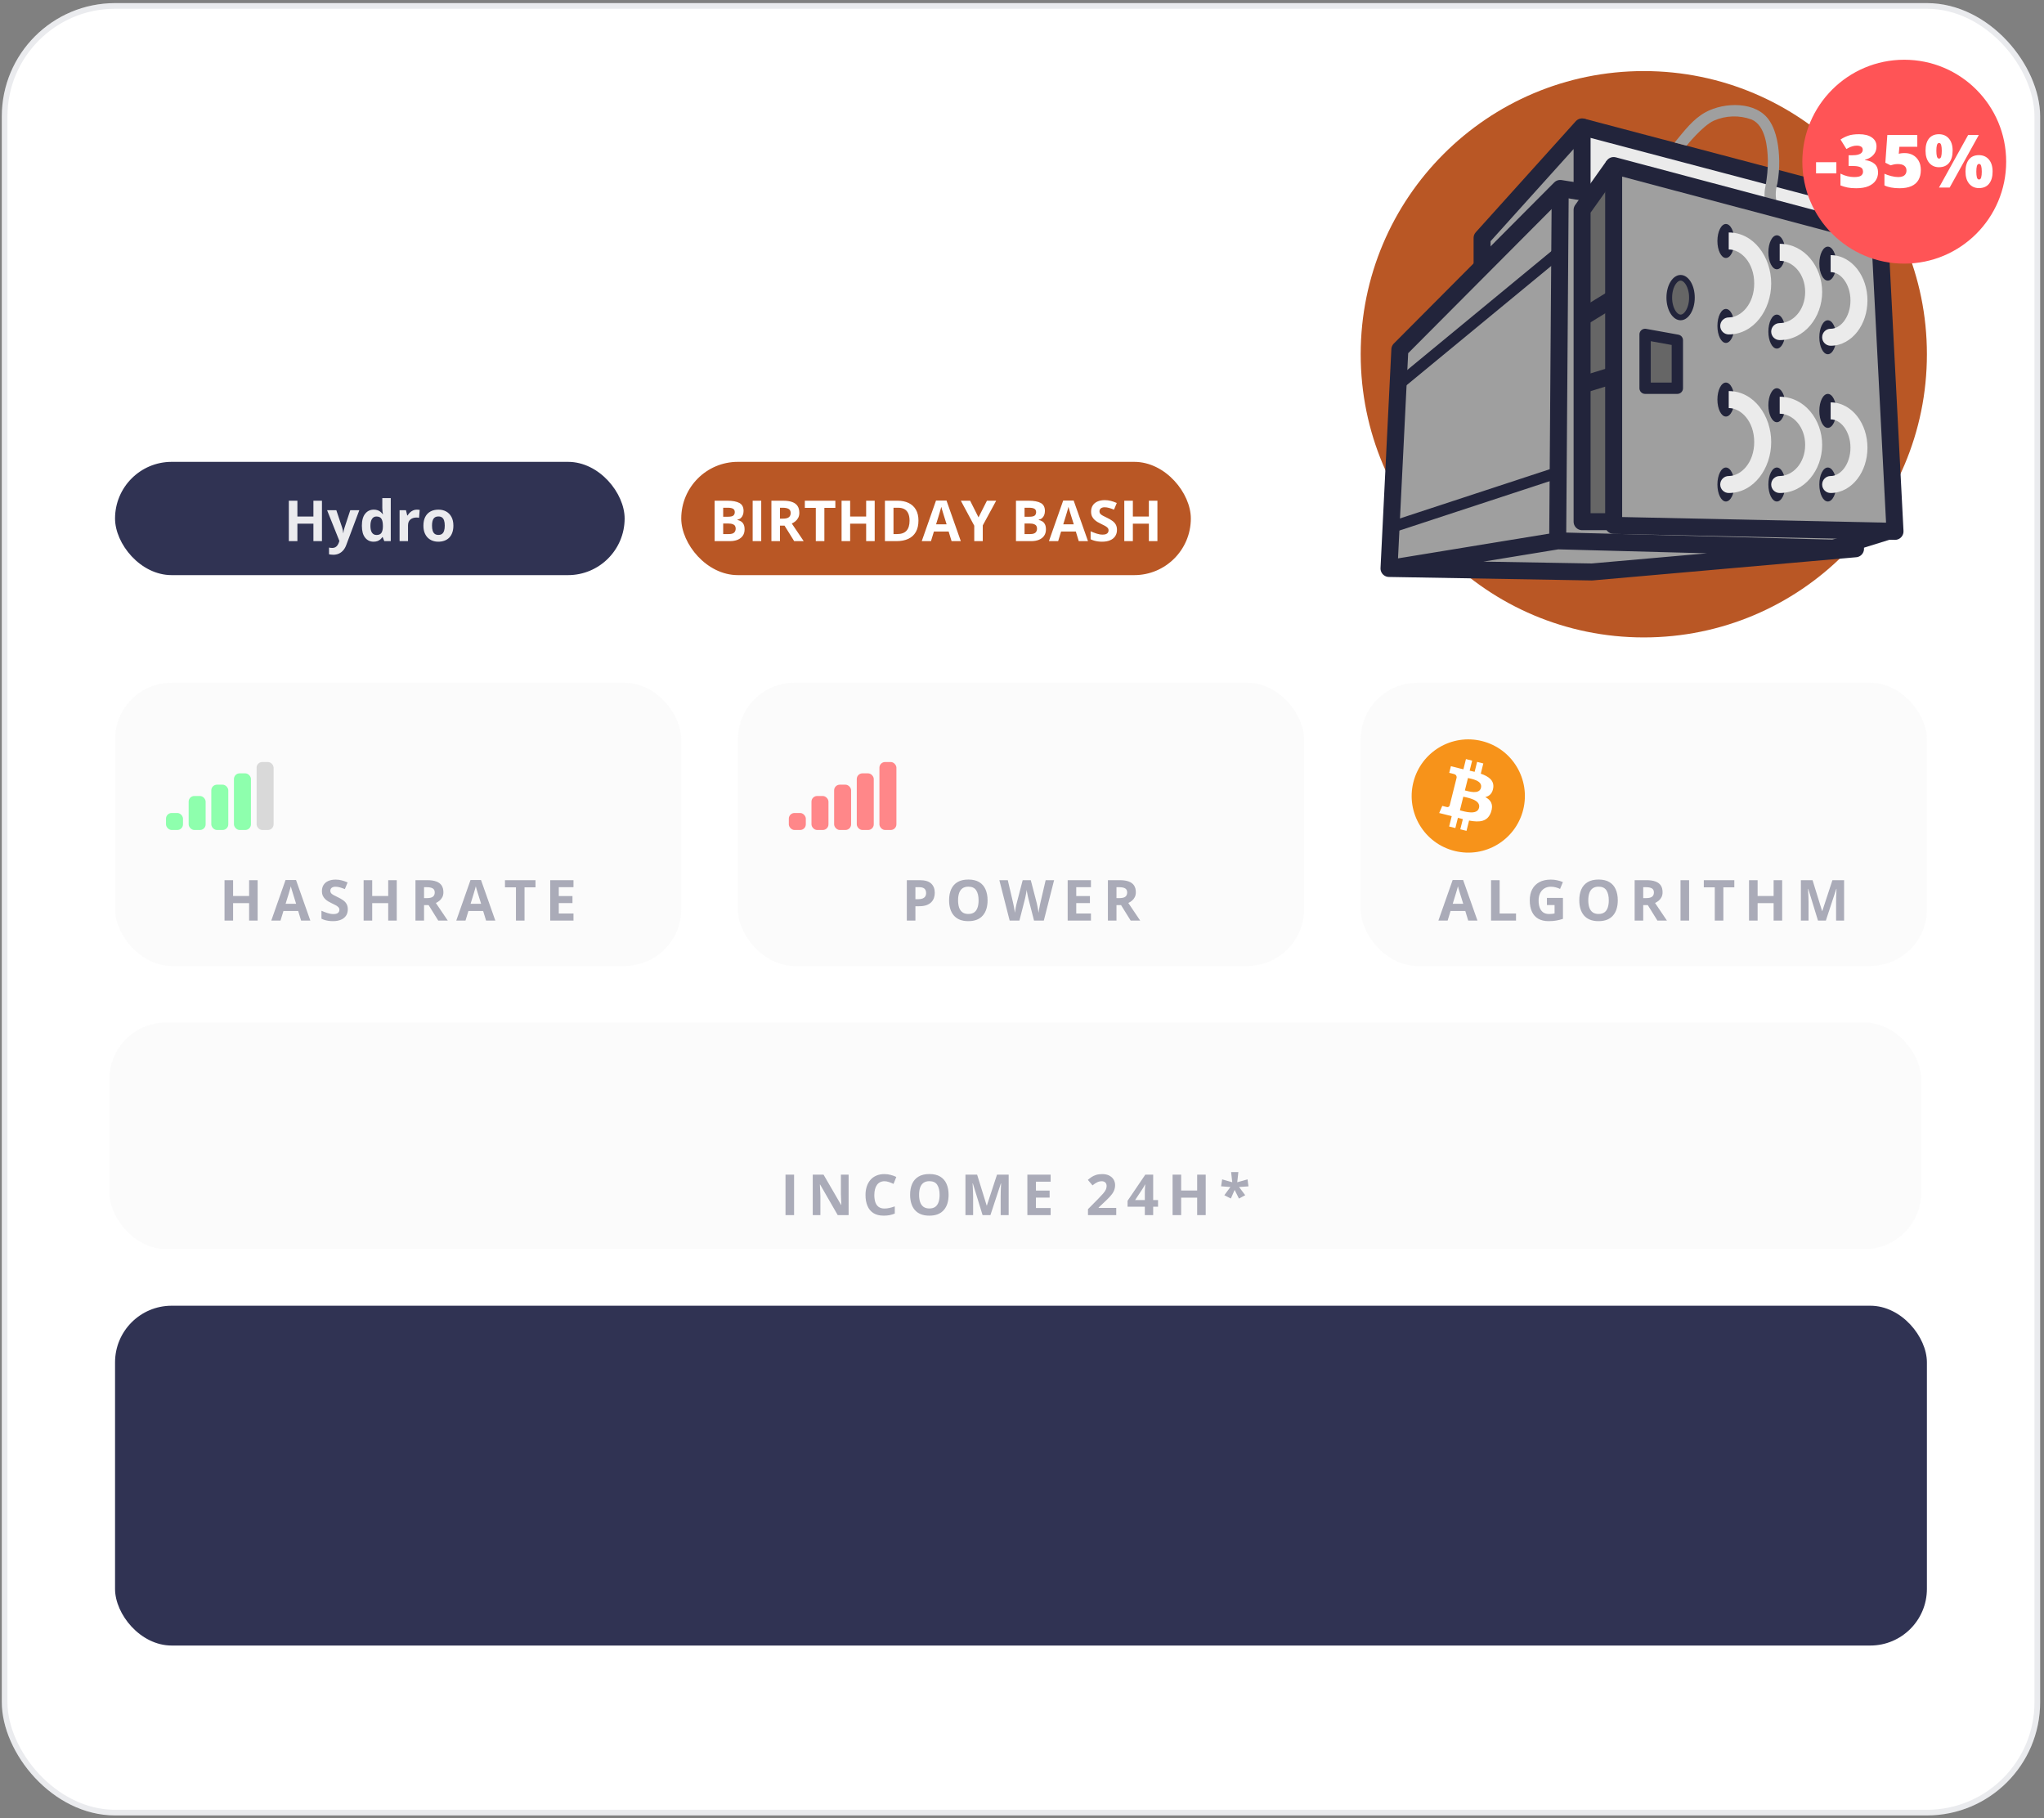 <?xml version="1.0" encoding="UTF-8"?> <svg xmlns="http://www.w3.org/2000/svg" width="361" height="321" viewBox="0 0 361 321" fill="none"><rect x="0" y="0" width="361" height="321" fill="#808080" stroke="none"/><g clip-path="url(#clip0_4563_350444)"><rect x="0.319" y="0.549" width="360" height="320" rx="20" fill="white"></rect><rect x="20.319" y="81.549" width="90" height="20" rx="10" fill="#303353"></rect><path d="M56.862 95.549H55.353V92.468H52.526V95.549H51.012V88.41H52.526V91.208H55.353V88.41H56.862V95.549ZM57.77 90.09H59.401L60.431 93.161C60.464 93.259 60.491 93.358 60.514 93.459C60.537 93.56 60.556 93.664 60.573 93.772C60.589 93.879 60.602 93.991 60.612 94.108H60.641C60.661 93.933 60.687 93.768 60.719 93.615C60.755 93.462 60.799 93.311 60.851 93.161L61.862 90.09H63.459L61.149 96.247C61.009 96.625 60.827 96.939 60.602 97.189C60.377 97.443 60.119 97.634 59.826 97.761C59.536 97.888 59.217 97.951 58.869 97.951C58.699 97.951 58.553 97.941 58.429 97.922C58.306 97.906 58.2 97.888 58.112 97.868V96.686C58.18 96.703 58.266 96.717 58.371 96.731C58.475 96.743 58.584 96.75 58.698 96.75C58.906 96.75 59.085 96.706 59.235 96.618C59.385 96.53 59.51 96.412 59.611 96.262C59.712 96.115 59.791 95.954 59.85 95.778L59.938 95.51L57.77 90.09ZM65.973 95.647C65.364 95.647 64.868 95.409 64.484 94.934C64.103 94.455 63.913 93.754 63.913 92.829C63.913 91.895 64.106 91.189 64.494 90.71C64.881 90.228 65.387 89.987 66.012 89.987C66.273 89.987 66.502 90.023 66.701 90.095C66.899 90.166 67.07 90.262 67.213 90.383C67.36 90.503 67.484 90.638 67.585 90.788H67.633C67.614 90.684 67.589 90.531 67.56 90.329C67.534 90.124 67.521 89.914 67.521 89.699V87.951H69.015V95.549H67.873L67.585 94.841H67.521C67.427 94.991 67.308 95.127 67.165 95.251C67.025 95.371 66.857 95.467 66.662 95.539C66.466 95.611 66.237 95.647 65.973 95.647ZM66.496 94.46C66.903 94.46 67.189 94.34 67.355 94.099C67.524 93.855 67.614 93.488 67.624 93V92.839C67.624 92.308 67.542 91.903 67.379 91.623C67.217 91.34 66.914 91.198 66.471 91.198C66.142 91.198 65.885 91.34 65.7 91.623C65.514 91.906 65.421 92.315 65.421 92.849C65.421 93.382 65.514 93.784 65.7 94.055C65.888 94.325 66.154 94.46 66.496 94.46ZM73.62 89.987C73.695 89.987 73.781 89.992 73.878 90.002C73.979 90.008 74.061 90.018 74.123 90.031L74.01 91.428C73.961 91.412 73.891 91.4 73.8 91.394C73.712 91.384 73.636 91.379 73.571 91.379C73.379 91.379 73.192 91.403 73.009 91.452C72.83 91.501 72.669 91.581 72.526 91.691C72.383 91.799 72.269 91.942 72.184 92.121C72.103 92.297 72.062 92.513 72.062 92.77V95.549H70.573V90.09H71.701L71.92 91.008H71.994C72.101 90.822 72.234 90.653 72.394 90.5C72.557 90.344 72.741 90.22 72.946 90.129C73.154 90.034 73.379 89.987 73.62 89.987ZM80.075 92.81C80.075 93.265 80.013 93.669 79.889 94.02C79.769 94.372 79.591 94.67 79.357 94.914C79.126 95.155 78.846 95.337 78.517 95.461C78.192 95.585 77.824 95.647 77.414 95.647C77.029 95.647 76.676 95.585 76.354 95.461C76.035 95.337 75.757 95.155 75.519 94.914C75.285 94.67 75.102 94.372 74.972 94.02C74.845 93.669 74.782 93.265 74.782 92.81C74.782 92.204 74.889 91.691 75.104 91.272C75.319 90.852 75.625 90.533 76.022 90.314C76.419 90.096 76.893 89.987 77.443 89.987C77.954 89.987 78.406 90.096 78.8 90.314C79.197 90.533 79.508 90.852 79.733 91.272C79.961 91.691 80.075 92.204 80.075 92.81ZM76.3 92.81C76.3 93.168 76.339 93.469 76.418 93.713C76.496 93.957 76.618 94.141 76.784 94.265C76.95 94.388 77.166 94.45 77.433 94.45C77.697 94.45 77.91 94.388 78.073 94.265C78.239 94.141 78.359 93.957 78.434 93.713C78.512 93.469 78.551 93.168 78.551 92.81C78.551 92.448 78.512 92.149 78.434 91.911C78.359 91.67 78.239 91.49 78.073 91.369C77.907 91.249 77.69 91.189 77.423 91.189C77.029 91.189 76.743 91.324 76.564 91.594C76.388 91.864 76.3 92.269 76.3 92.81Z" fill="white" fill-opacity="0.9"></path><rect x="120.319" y="81.549" width="90" height="20" rx="10" fill="#B95725"></rect><path d="M126.212 88.41H128.434C129.385 88.41 130.104 88.544 130.592 88.811C131.081 89.078 131.325 89.546 131.325 90.217C131.325 90.487 131.281 90.731 131.193 90.949C131.108 91.167 130.985 91.346 130.822 91.486C130.659 91.626 130.46 91.717 130.226 91.76V91.809C130.464 91.857 130.679 91.942 130.871 92.062C131.063 92.18 131.216 92.352 131.33 92.58C131.447 92.805 131.505 93.104 131.505 93.478C131.505 93.912 131.4 94.283 131.188 94.592C130.976 94.901 130.674 95.139 130.28 95.305C129.889 95.467 129.424 95.549 128.883 95.549H126.212V88.41ZM127.726 91.237H128.605C129.044 91.237 129.349 91.169 129.518 91.032C129.687 90.892 129.772 90.687 129.772 90.417C129.772 90.144 129.671 89.948 129.469 89.831C129.271 89.711 128.955 89.65 128.522 89.65H127.726V91.237ZM127.726 92.439V94.299H128.712C129.168 94.299 129.486 94.211 129.665 94.035C129.844 93.859 129.933 93.623 129.933 93.327C129.933 93.151 129.894 92.997 129.816 92.863C129.738 92.73 129.606 92.626 129.42 92.551C129.238 92.476 128.986 92.439 128.664 92.439H127.726ZM132.931 95.549V88.41H134.445V95.549H132.931ZM138.322 88.41C138.97 88.41 139.503 88.488 139.923 88.644C140.347 88.801 140.661 89.037 140.866 89.353C141.071 89.668 141.173 90.067 141.173 90.549C141.173 90.874 141.111 91.159 140.988 91.403C140.864 91.647 140.701 91.854 140.5 92.023C140.298 92.193 140.08 92.331 139.845 92.439L141.945 95.549H140.265L138.561 92.81H137.755V95.549H136.242V88.41H138.322ZM138.214 89.65H137.755V91.579H138.244C138.745 91.579 139.103 91.496 139.318 91.33C139.536 91.161 139.645 90.913 139.645 90.588C139.645 90.249 139.528 90.008 139.293 89.865C139.062 89.722 138.703 89.65 138.214 89.65ZM145.597 95.549H144.083V89.67H142.145V88.41H147.536V89.67H145.597V95.549ZM154.484 95.549H152.975V92.468H150.148V95.549H148.634V88.41H150.148V91.208H152.975V88.41H154.484V95.549ZM162.213 91.911C162.213 92.715 162.059 93.387 161.75 93.928C161.444 94.465 160.999 94.87 160.417 95.144C159.834 95.414 159.132 95.549 158.312 95.549H156.291V88.41H158.532C159.28 88.41 159.93 88.544 160.48 88.811C161.03 89.074 161.457 89.466 161.759 89.987C162.062 90.505 162.213 91.146 162.213 91.911ZM160.641 91.95C160.641 91.423 160.563 90.99 160.407 90.651C160.254 90.31 160.026 90.057 159.723 89.894C159.424 89.732 159.053 89.65 158.61 89.65H157.804V94.299H158.454C159.193 94.299 159.741 94.102 160.099 93.708C160.46 93.314 160.641 92.728 160.641 91.95ZM168.063 95.549L167.545 93.85H164.943L164.425 95.549H162.794L165.314 88.381H167.165L169.694 95.549H168.063ZM167.184 92.58L166.667 90.92C166.634 90.809 166.59 90.668 166.535 90.495C166.483 90.319 166.429 90.142 166.374 89.963C166.321 89.781 166.279 89.623 166.247 89.489C166.214 89.623 166.168 89.789 166.11 89.987C166.055 90.183 166.001 90.368 165.949 90.544C165.897 90.72 165.859 90.845 165.836 90.92L165.324 92.58H167.184ZM172.819 91.35L174.308 88.41H175.939L173.571 92.77V95.549H172.067V92.819L169.699 88.41H171.339L172.819 91.35ZM179.435 88.41H181.657C182.607 88.41 183.327 88.544 183.815 88.811C184.303 89.078 184.547 89.546 184.547 90.217C184.547 90.487 184.503 90.731 184.416 90.949C184.331 91.167 184.207 91.346 184.044 91.486C183.882 91.626 183.683 91.717 183.449 91.76V91.809C183.686 91.857 183.901 91.942 184.093 92.062C184.285 92.18 184.438 92.352 184.552 92.58C184.669 92.805 184.728 93.104 184.728 93.478C184.728 93.912 184.622 94.283 184.411 94.592C184.199 94.901 183.896 95.139 183.502 95.305C183.112 95.467 182.646 95.549 182.106 95.549H179.435V88.41ZM180.949 91.237H181.828C182.267 91.237 182.571 91.169 182.741 91.032C182.91 90.892 182.995 90.687 182.995 90.417C182.995 90.144 182.894 89.948 182.692 89.831C182.493 89.711 182.178 89.65 181.745 89.65H180.949V91.237ZM180.949 92.439V94.299H181.935C182.391 94.299 182.708 94.211 182.887 94.035C183.066 93.859 183.156 93.623 183.156 93.327C183.156 93.151 183.117 92.997 183.039 92.863C182.96 92.73 182.829 92.626 182.643 92.551C182.461 92.476 182.208 92.439 181.886 92.439H180.949ZM190.524 95.549L190.006 93.85H187.404L186.886 95.549H185.255L187.775 88.381H189.625L192.155 95.549H190.524ZM189.645 92.58L189.127 90.92C189.095 90.809 189.051 90.668 188.996 90.495C188.944 90.319 188.89 90.142 188.834 89.963C188.782 89.781 188.74 89.623 188.708 89.489C188.675 89.623 188.629 89.789 188.571 89.987C188.515 90.183 188.462 90.368 188.41 90.544C188.358 90.72 188.32 90.845 188.297 90.92L187.785 92.58H189.645ZM197.272 93.566C197.272 93.99 197.169 94.357 196.964 94.67C196.759 94.982 196.46 95.223 196.066 95.393C195.675 95.562 195.2 95.647 194.64 95.647C194.393 95.647 194.15 95.63 193.913 95.598C193.678 95.565 193.452 95.518 193.234 95.456C193.019 95.391 192.814 95.311 192.619 95.217V93.811C192.957 93.96 193.309 94.095 193.673 94.216C194.038 94.336 194.399 94.397 194.757 94.397C195.005 94.397 195.203 94.364 195.353 94.299C195.506 94.234 195.617 94.144 195.685 94.03C195.753 93.916 195.788 93.786 195.788 93.64C195.788 93.461 195.727 93.308 195.607 93.181C195.486 93.054 195.32 92.935 195.109 92.824C194.901 92.713 194.665 92.595 194.401 92.468C194.235 92.39 194.054 92.295 193.859 92.185C193.664 92.071 193.478 91.932 193.302 91.769C193.126 91.607 192.982 91.41 192.868 91.179C192.757 90.944 192.702 90.664 192.702 90.339C192.702 89.912 192.799 89.548 192.995 89.245C193.19 88.942 193.468 88.711 193.83 88.552C194.194 88.389 194.624 88.308 195.119 88.308C195.49 88.308 195.843 88.352 196.178 88.439C196.517 88.524 196.87 88.648 197.238 88.811L196.75 89.987C196.421 89.854 196.126 89.751 195.866 89.68C195.605 89.605 195.34 89.567 195.07 89.567C194.881 89.567 194.72 89.598 194.586 89.66C194.453 89.719 194.352 89.803 194.284 89.914C194.215 90.022 194.181 90.147 194.181 90.29C194.181 90.459 194.23 90.603 194.328 90.72C194.429 90.834 194.578 90.944 194.777 91.052C194.979 91.159 195.229 91.284 195.529 91.428C195.893 91.6 196.204 91.781 196.461 91.97C196.722 92.155 196.922 92.375 197.062 92.629C197.202 92.88 197.272 93.192 197.272 93.566ZM204.416 95.549H202.907V92.468H200.08V95.549H198.566V88.41H200.08V91.208H202.907V88.41H204.416V95.549Z" fill="white"></path><rect x="20.319" y="120.549" width="100" height="50" rx="10" fill="#FAFAFA" fill-opacity="0.8"></rect><rect x="29.319" y="143.549" width="3" height="3" rx="1" fill="#8EFFAD"></rect><rect x="33.319" y="140.549" width="3" height="6" rx="1" fill="#8EFFAD"></rect><rect x="37.319" y="138.549" width="3" height="8" rx="1" fill="#8EFFAD"></rect><rect x="41.319" y="136.549" width="3" height="10" rx="1" fill="#8EFFAD"></rect><rect x="45.319" y="134.549" width="3" height="12" rx="1" fill="#D9D9D9"></rect><path d="M45.503 162.549H43.995V159.468H41.167V162.549H39.654V155.41H41.167V158.208H43.995V155.41H45.503V162.549ZM53.18 162.549L52.663 160.85H50.06L49.542 162.549H47.912L50.431 155.381H52.282L54.811 162.549H53.18ZM52.301 159.58L51.784 157.92C51.751 157.809 51.707 157.668 51.652 157.495C51.6 157.319 51.546 157.142 51.491 156.963C51.439 156.781 51.396 156.623 51.364 156.489C51.331 156.623 51.286 156.789 51.227 156.987C51.172 157.183 51.118 157.368 51.066 157.544C51.014 157.72 50.976 157.845 50.954 157.92L50.441 159.58H52.301ZM61.428 160.566C61.428 160.99 61.326 161.357 61.121 161.67C60.916 161.982 60.616 162.223 60.222 162.393C59.831 162.562 59.356 162.646 58.796 162.646C58.549 162.646 58.306 162.63 58.069 162.598C57.834 162.565 57.608 162.518 57.39 162.456C57.175 162.391 56.97 162.311 56.775 162.217V160.811C57.113 160.96 57.465 161.095 57.83 161.216C58.194 161.336 58.556 161.396 58.914 161.396C59.161 161.396 59.359 161.364 59.509 161.299C59.662 161.234 59.773 161.144 59.841 161.03C59.91 160.916 59.944 160.786 59.944 160.64C59.944 160.461 59.884 160.308 59.763 160.181C59.643 160.054 59.477 159.935 59.265 159.824C59.057 159.714 58.821 159.595 58.557 159.468C58.391 159.39 58.21 159.295 58.015 159.185C57.82 159.071 57.634 158.932 57.459 158.77C57.283 158.607 57.138 158.41 57.024 158.179C56.913 157.944 56.858 157.664 56.858 157.339C56.858 156.912 56.956 156.548 57.151 156.245C57.346 155.942 57.624 155.711 57.986 155.552C58.35 155.389 58.78 155.308 59.275 155.308C59.646 155.308 59.999 155.352 60.334 155.439C60.673 155.524 61.026 155.648 61.394 155.811L60.906 156.987C60.577 156.854 60.282 156.751 60.022 156.68C59.762 156.605 59.496 156.567 59.226 156.567C59.037 156.567 58.876 156.598 58.743 156.66C58.609 156.719 58.508 156.803 58.44 156.914C58.372 157.021 58.337 157.147 58.337 157.29C58.337 157.459 58.386 157.603 58.484 157.72C58.585 157.834 58.734 157.944 58.933 158.052C59.135 158.159 59.386 158.285 59.685 158.428C60.05 158.6 60.361 158.781 60.618 158.97C60.878 159.155 61.078 159.375 61.218 159.629C61.358 159.88 61.428 160.192 61.428 160.566ZM70.072 162.549H68.563V159.468H65.736V162.549H64.222V155.41H65.736V158.208H68.563V155.41H70.072V162.549ZM75.459 155.41C76.106 155.41 76.64 155.488 77.06 155.645C77.483 155.801 77.797 156.037 78.002 156.353C78.207 156.668 78.31 157.067 78.31 157.549C78.31 157.874 78.248 158.159 78.124 158.403C78.001 158.647 77.838 158.854 77.636 159.023C77.434 159.193 77.216 159.331 76.982 159.438L79.082 162.549H77.402L75.698 159.81H74.892V162.549H73.378V155.41H75.459ZM75.351 156.65H74.892V158.579H75.38C75.882 158.579 76.24 158.496 76.455 158.33C76.673 158.161 76.782 157.913 76.782 157.588C76.782 157.249 76.665 157.008 76.43 156.865C76.199 156.722 75.839 156.65 75.351 156.65ZM85.85 162.549L85.332 160.85H82.73L82.212 162.549H80.582L83.101 155.381H84.952L87.481 162.549H85.85ZM84.971 159.58L84.454 157.92C84.421 157.809 84.377 157.668 84.322 157.495C84.27 157.319 84.216 157.142 84.161 156.963C84.109 156.781 84.066 156.623 84.034 156.489C84.001 156.623 83.956 156.789 83.897 156.987C83.842 157.183 83.788 157.368 83.736 157.544C83.684 157.72 83.646 157.845 83.624 157.92L83.111 159.58H84.971ZM92.638 162.549H91.124V156.67H89.186V155.41H94.577V156.67H92.638V162.549ZM101.287 162.549H97.175V155.41H101.287V156.65H98.689V158.218H101.106V159.458H98.689V161.299H101.287V162.549Z" fill="#303353" fill-opacity="0.4"></path><rect x="130.319" y="120.549" width="100" height="50" rx="10" fill="#FAFAFA" fill-opacity="0.8"></rect><rect x="139.319" y="143.549" width="3" height="3" rx="1" fill="#FF8789"></rect><rect x="143.319" y="140.549" width="3" height="6" rx="1" fill="#FF8789"></rect><rect x="147.319" y="138.549" width="3" height="8" rx="1" fill="#FF8789"></rect><rect x="151.319" y="136.549" width="3" height="10" rx="1" fill="#FF8789"></rect><rect x="155.319" y="134.549" width="3" height="12" rx="1" fill="#FF8789"></rect><path d="M162.441 155.41C163.362 155.41 164.034 155.609 164.458 156.006C164.881 156.4 165.092 156.943 165.092 157.637C165.092 157.949 165.045 158.249 164.951 158.535C164.856 158.818 164.702 159.071 164.487 159.292C164.275 159.513 163.992 159.689 163.637 159.819C163.282 159.946 162.845 160.01 162.324 160.01H161.674V162.549H160.161V155.41H162.441ZM162.363 156.65H161.674V158.77H162.172C162.456 158.77 162.701 158.732 162.91 158.657C163.118 158.582 163.279 158.465 163.393 158.306C163.507 158.146 163.564 157.941 163.564 157.69C163.564 157.339 163.466 157.078 163.271 156.909C163.076 156.737 162.773 156.65 162.363 156.65ZM174.419 158.97C174.419 159.52 174.351 160.021 174.214 160.474C174.078 160.923 173.869 161.31 173.589 161.636C173.313 161.961 172.961 162.212 172.535 162.388C172.108 162.56 171.604 162.646 171.021 162.646C170.438 162.646 169.934 162.56 169.507 162.388C169.081 162.212 168.728 161.961 168.448 161.636C168.171 161.31 167.964 160.921 167.828 160.469C167.691 160.016 167.623 159.513 167.623 158.96C167.623 158.221 167.743 157.578 167.984 157.031C168.228 156.481 168.602 156.055 169.107 155.752C169.611 155.449 170.253 155.298 171.031 155.298C171.806 155.298 172.442 155.449 172.94 155.752C173.441 156.055 173.812 156.481 174.053 157.031C174.297 157.581 174.419 158.228 174.419 158.97ZM169.209 158.97C169.209 159.468 169.271 159.897 169.395 160.259C169.522 160.617 169.719 160.894 169.986 161.089C170.253 161.281 170.598 161.377 171.021 161.377C171.451 161.377 171.799 161.281 172.066 161.089C172.333 160.894 172.527 160.617 172.647 160.259C172.771 159.897 172.833 159.468 172.833 158.97C172.833 158.221 172.693 157.632 172.413 157.202C172.133 156.772 171.672 156.558 171.031 156.558C170.604 156.558 170.256 156.655 169.986 156.851C169.719 157.043 169.522 157.319 169.395 157.681C169.271 158.039 169.209 158.468 169.209 158.97ZM186.168 155.41L184.352 162.549H182.628L181.662 158.799C181.642 158.727 181.616 158.618 181.583 158.472C181.551 158.325 181.517 158.166 181.481 157.993C181.445 157.817 181.413 157.653 181.383 157.5C181.357 157.344 181.339 157.22 181.33 157.129C181.32 157.22 181.3 157.342 181.271 157.495C181.245 157.648 181.214 157.811 181.178 157.983C181.146 158.156 181.113 158.317 181.081 158.467C181.048 158.617 181.022 158.73 181.002 158.809L180.041 162.549H178.322L176.5 155.41H177.99L178.903 159.307C178.929 159.424 178.958 159.564 178.991 159.727C179.027 159.889 179.061 160.06 179.093 160.239C179.129 160.415 179.16 160.586 179.186 160.752C179.215 160.915 179.236 161.056 179.25 161.177C179.266 161.053 179.287 160.91 179.313 160.747C179.339 160.581 179.367 160.413 179.396 160.244C179.429 160.072 179.461 159.912 179.494 159.766C179.526 159.619 179.556 159.5 179.582 159.409L180.622 155.41H182.052L183.092 159.409C183.115 159.497 183.141 159.616 183.17 159.766C183.203 159.912 183.236 160.072 183.268 160.244C183.301 160.417 183.33 160.586 183.356 160.752C183.385 160.915 183.406 161.056 183.419 161.177C183.442 161.014 183.473 160.817 183.512 160.586C183.555 160.352 183.598 160.119 183.644 159.888C183.693 159.657 183.735 159.463 183.771 159.307L184.679 155.41H186.168ZM192.678 162.549H188.567V155.41H192.678V156.65H190.081V158.218H192.498V159.458H190.081V161.299H192.678V162.549ZM197.752 155.41C198.4 155.41 198.934 155.488 199.354 155.645C199.777 155.801 200.091 156.037 200.296 156.353C200.501 156.668 200.604 157.067 200.604 157.549C200.604 157.874 200.542 158.159 200.418 158.403C200.295 158.647 200.132 158.854 199.93 159.023C199.728 159.193 199.51 159.331 199.276 159.438L201.375 162.549H199.696L197.992 159.81H197.186V162.549H195.672V155.41H197.752ZM197.645 156.65H197.186V158.579H197.674C198.176 158.579 198.534 158.496 198.749 158.33C198.967 158.161 199.076 157.913 199.076 157.588C199.076 157.249 198.958 157.008 198.724 156.865C198.493 156.722 198.133 156.65 197.645 156.65Z" fill="#303353" fill-opacity="0.4"></path><rect x="240.319" y="120.549" width="100" height="50" rx="10" fill="#FAFAFA" fill-opacity="0.8"></rect><path d="M259.309 162.549L258.792 160.85H256.189L255.671 162.549H254.041L256.56 155.381H258.411L260.94 162.549H259.309ZM258.43 159.58L257.913 157.92C257.88 157.809 257.836 157.668 257.781 157.495C257.729 157.319 257.675 157.142 257.62 156.963C257.568 156.781 257.525 156.623 257.493 156.489C257.46 156.623 257.415 156.789 257.356 156.987C257.301 157.183 257.247 157.368 257.195 157.544C257.143 157.72 257.105 157.845 257.083 157.92L256.57 159.58H258.43ZM263.343 162.549V155.41H264.857V161.299H267.752V162.549H263.343ZM273.208 158.54H276.04V162.241C275.665 162.365 275.276 162.464 274.873 162.539C274.469 162.611 274.012 162.646 273.5 162.646C272.791 162.646 272.189 162.507 271.694 162.227C271.199 161.947 270.823 161.533 270.566 160.986C270.309 160.439 270.18 159.767 270.18 158.97C270.18 158.221 270.323 157.573 270.61 157.026C270.9 156.479 271.321 156.056 271.875 155.757C272.431 155.457 273.11 155.308 273.911 155.308C274.288 155.308 274.661 155.348 275.029 155.43C275.397 155.511 275.73 155.617 276.03 155.747L275.527 156.958C275.309 156.847 275.06 156.755 274.78 156.68C274.5 156.605 274.207 156.567 273.901 156.567C273.461 156.567 273.079 156.668 272.753 156.87C272.431 157.072 272.181 157.355 272.001 157.72C271.826 158.081 271.738 158.507 271.738 158.999C271.738 159.465 271.801 159.878 271.928 160.239C272.055 160.597 272.255 160.879 272.529 161.084C272.802 161.286 273.159 161.387 273.598 161.387C273.813 161.387 273.994 161.377 274.14 161.357C274.29 161.335 274.43 161.312 274.56 161.289V159.8H273.208V158.54ZM285.723 158.97C285.723 159.52 285.655 160.021 285.518 160.474C285.381 160.923 285.173 161.31 284.893 161.636C284.616 161.961 284.265 162.212 283.838 162.388C283.412 162.56 282.907 162.646 282.325 162.646C281.742 162.646 281.237 162.56 280.811 162.388C280.385 162.212 280.031 161.961 279.751 161.636C279.475 161.31 279.268 160.921 279.131 160.469C278.995 160.016 278.926 159.513 278.926 158.96C278.926 158.221 279.047 157.578 279.288 157.031C279.532 156.481 279.906 156.055 280.411 155.752C280.915 155.449 281.556 155.298 282.334 155.298C283.109 155.298 283.746 155.449 284.244 155.752C284.745 156.055 285.116 156.481 285.357 157.031C285.601 157.581 285.723 158.228 285.723 158.97ZM280.513 158.97C280.513 159.468 280.575 159.897 280.699 160.259C280.826 160.617 281.023 160.894 281.29 161.089C281.556 161.281 281.902 161.377 282.325 161.377C282.754 161.377 283.103 161.281 283.37 161.089C283.637 160.894 283.83 160.617 283.951 160.259C284.074 159.897 284.136 159.468 284.136 158.97C284.136 158.221 283.996 157.632 283.716 157.202C283.436 156.772 282.976 156.558 282.334 156.558C281.908 156.558 281.56 156.655 281.29 156.851C281.023 157.043 280.826 157.319 280.699 157.681C280.575 158.039 280.513 158.468 280.513 158.97ZM290.783 155.41C291.431 155.41 291.964 155.488 292.384 155.645C292.807 155.801 293.122 156.037 293.327 156.353C293.532 156.668 293.634 157.067 293.634 157.549C293.634 157.874 293.572 158.159 293.449 158.403C293.325 158.647 293.162 158.854 292.96 159.023C292.759 159.193 292.541 159.331 292.306 159.438L294.406 162.549H292.726L291.022 159.81H290.216V162.549H288.703V155.41H290.783ZM290.675 156.65H290.216V158.579H290.705C291.206 158.579 291.564 158.496 291.779 158.33C291.997 158.161 292.106 157.913 292.106 157.588C292.106 157.249 291.989 157.008 291.754 156.865C291.523 156.722 291.164 156.65 290.675 156.65ZM296.804 162.549V155.41H298.318V162.549H296.804ZM304.369 162.549H302.855V156.67H300.917V155.41H306.307V156.67H304.369V162.549ZM314.755 162.549H313.247V159.468H310.419V162.549H308.906V155.41H310.419V158.208H313.247V155.41H314.755V162.549ZM321.084 162.549L319.366 156.948H319.322C319.328 157.082 319.338 157.284 319.351 157.554C319.367 157.821 319.382 158.105 319.395 158.408C319.408 158.711 319.415 158.984 319.415 159.229V162.549H318.062V155.41H320.123L321.812 160.869H321.841L323.633 155.41H325.694V162.549H324.283V159.17C324.283 158.945 324.286 158.687 324.292 158.394C324.302 158.101 324.314 157.822 324.327 157.559C324.34 157.292 324.349 157.091 324.356 156.958H324.312L322.471 162.549H321.084Z" fill="#303353" fill-opacity="0.4"></path><path d="M269.02 142.969C267.685 148.324 262.257 151.586 256.9 150.249C251.541 148.914 248.281 143.489 249.619 138.131C250.954 132.772 256.38 129.513 261.736 130.848C267.095 132.185 270.355 137.61 269.02 142.969Z" fill="#F7931A"></path><path d="M256.029 142.233C255.974 142.37 255.838 142.57 255.525 142.494C255.537 142.51 254.727 142.296 254.727 142.296L254.183 143.552L255.611 143.907C255.876 143.974 256.136 144.043 256.394 144.11L255.94 145.932L257.036 146.207L257.485 144.404C257.784 144.485 258.075 144.559 258.359 144.631L257.91 146.427L259.007 146.701L259.46 144.882C261.333 145.235 262.739 145.092 263.331 143.401C263.809 142.038 263.308 141.252 262.324 140.741C263.04 140.576 263.58 140.104 263.726 139.129C263.924 137.799 262.911 137.083 261.526 136.605L261.975 134.803L260.879 134.526L260.442 136.281C260.153 136.209 259.857 136.14 259.563 136.073L260.005 134.306L258.909 134.031L258.46 135.834C258.221 135.779 257.987 135.727 257.76 135.669L257.762 135.665L256.248 135.287L255.957 136.46C255.957 136.46 256.771 136.646 256.755 136.658C257.199 136.768 257.28 137.064 257.266 137.295L256.029 142.233ZM261.218 142.639C260.879 144.003 258.584 143.265 257.841 143.081L258.443 140.667C259.188 140.851 261.574 141.219 261.218 142.639ZM261.559 139.105C261.249 140.345 259.341 139.714 258.72 139.561L259.267 137.372C259.885 137.525 261.882 137.814 261.559 139.105Z" fill="white"></path><rect x="19.319" y="180.549" width="320" height="40" rx="10" fill="#FAFAFA" fill-opacity="0.8"></rect><path d="M138.733 214.549V207.41H140.247V214.549H138.733ZM149.876 214.549H147.953L144.847 209.148H144.803C144.816 209.373 144.828 209.599 144.837 209.827C144.847 210.055 144.857 210.283 144.867 210.511C144.876 210.735 144.886 210.962 144.896 211.189V214.549H143.543V207.41H145.453L148.553 212.757H148.587C148.581 212.535 148.573 212.316 148.563 212.098C148.553 211.88 148.543 211.661 148.534 211.443C148.527 211.225 148.521 211.007 148.514 210.789V207.41H149.876V214.549ZM156.21 208.567C155.921 208.567 155.664 208.624 155.439 208.738C155.218 208.849 155.03 209.01 154.877 209.222C154.728 209.433 154.614 209.689 154.536 209.988C154.458 210.288 154.418 210.625 154.418 210.999C154.418 211.504 154.48 211.935 154.604 212.293C154.731 212.648 154.926 212.92 155.19 213.108C155.454 213.294 155.794 213.387 156.21 213.387C156.5 213.387 156.79 213.354 157.08 213.289C157.373 213.224 157.69 213.131 158.032 213.011V214.28C157.716 214.41 157.405 214.503 157.099 214.559C156.793 214.617 156.45 214.646 156.069 214.646C155.333 214.646 154.728 214.495 154.252 214.192C153.78 213.886 153.431 213.46 153.203 212.913C152.975 212.363 152.861 211.722 152.861 210.989C152.861 210.449 152.934 209.954 153.081 209.505C153.227 209.056 153.442 208.667 153.725 208.338C154.008 208.009 154.358 207.755 154.775 207.576C155.192 207.397 155.67 207.308 156.21 207.308C156.565 207.308 156.92 207.353 157.275 207.444C157.633 207.532 157.975 207.654 158.3 207.811L157.812 209.041C157.545 208.914 157.277 208.803 157.006 208.709C156.736 208.615 156.471 208.567 156.21 208.567ZM167.535 210.97C167.535 211.52 167.466 212.021 167.33 212.474C167.193 212.923 166.985 213.31 166.705 213.636C166.428 213.961 166.076 214.212 165.65 214.388C165.223 214.56 164.719 214.646 164.136 214.646C163.554 214.646 163.049 214.56 162.623 214.388C162.196 214.212 161.843 213.961 161.563 213.636C161.286 213.31 161.08 212.921 160.943 212.469C160.806 212.016 160.738 211.513 160.738 210.96C160.738 210.221 160.858 209.578 161.099 209.031C161.343 208.481 161.718 208.055 162.222 207.752C162.727 207.449 163.368 207.298 164.146 207.298C164.921 207.298 165.557 207.449 166.055 207.752C166.556 208.055 166.928 208.481 167.168 209.031C167.413 209.581 167.535 210.228 167.535 210.97ZM162.325 210.97C162.325 211.468 162.387 211.897 162.51 212.259C162.637 212.617 162.834 212.894 163.101 213.089C163.368 213.281 163.713 213.377 164.136 213.377C164.566 213.377 164.914 213.281 165.181 213.089C165.448 212.894 165.642 212.617 165.762 212.259C165.886 211.897 165.948 211.468 165.948 210.97C165.948 210.221 165.808 209.632 165.528 209.202C165.248 208.772 164.787 208.558 164.146 208.558C163.72 208.558 163.371 208.655 163.101 208.851C162.834 209.043 162.637 209.319 162.51 209.681C162.387 210.039 162.325 210.468 162.325 210.97ZM173.537 214.549L171.818 208.948H171.774C171.78 209.082 171.79 209.284 171.803 209.554C171.819 209.821 171.834 210.105 171.847 210.408C171.86 210.711 171.867 210.984 171.867 211.229V214.549H170.514V207.41H172.575L174.264 212.869H174.293L176.085 207.41H178.146V214.549H176.735V211.17C176.735 210.945 176.738 210.687 176.745 210.394C176.754 210.101 176.766 209.822 176.779 209.559C176.792 209.292 176.802 209.091 176.808 208.958H176.764L174.923 214.549H173.537ZM185.559 214.549H181.448V207.41H185.559V208.65H182.961V210.218H185.378V211.458H182.961V213.299H185.559V214.549ZM197.143 214.549H192.153V213.499L193.945 211.688C194.306 211.316 194.596 211.007 194.814 210.76C195.035 210.509 195.195 210.281 195.292 210.076C195.393 209.871 195.444 209.651 195.444 209.417C195.444 209.134 195.364 208.922 195.205 208.782C195.048 208.639 194.838 208.567 194.575 208.567C194.298 208.567 194.029 208.631 193.769 208.758C193.509 208.885 193.237 209.065 192.954 209.3L192.133 208.328C192.338 208.152 192.555 207.986 192.783 207.83C193.014 207.674 193.281 207.549 193.583 207.454C193.889 207.356 194.256 207.308 194.682 207.308C195.151 207.308 195.553 207.392 195.888 207.562C196.227 207.731 196.487 207.962 196.669 208.255C196.852 208.545 196.943 208.873 196.943 209.241C196.943 209.635 196.865 209.995 196.708 210.32C196.552 210.646 196.324 210.968 196.025 211.287C195.729 211.606 195.371 211.959 194.951 212.347L194.033 213.211V213.279H197.143V214.549ZM204.527 213.069H203.667V214.549H202.193V213.069H199.146V212.02L202.276 207.41H203.667V211.897H204.527V213.069ZM202.193 211.897V210.687C202.193 210.573 202.194 210.438 202.198 210.281C202.204 210.125 202.211 209.969 202.217 209.812C202.224 209.656 202.23 209.518 202.237 209.397C202.247 209.274 202.253 209.188 202.256 209.139H202.217C202.155 209.272 202.09 209.402 202.022 209.529C201.954 209.653 201.874 209.783 201.783 209.92L200.474 211.897H202.193ZM212.946 214.549H211.437V211.468H208.61V214.549H207.096V207.41H208.61V210.208H211.437V207.41H212.946V214.549ZM218.713 206.951L218.513 208.748L220.334 208.24L220.496 209.471L218.835 209.588L219.924 211.038L218.816 211.629L218.054 210.101L217.385 211.619L216.233 211.038L217.312 209.588L215.662 209.461L215.852 208.24L217.634 208.748L217.434 206.951H218.713Z" fill="#303353" fill-opacity="0.4"></path><rect x="20.319" y="230.549" width="320" height="60" rx="10" fill="#303353"></rect><circle cx="290.319" cy="62.549" r="50" fill="#B95725"></circle><path d="M279.42 22.408V33.808L279.41 33.888L275.56 33.278L261.76 47.128V42.018L279.42 22.408Z" fill="#9F9F9F"></path><path d="M281.45 34.218L279.41 33.888L279.42 33.808V22.408L322.77 33.848V39.128L322.73 39.258L285 29.228L281.45 34.218Z" fill="#EBEBEB"></path><path d="M285 92.109V29.229L322.73 39.258V39.269L332 41.728L334.69 93.819L333.44 93.788L285 92.758V92.109Z" fill="#9F9F9F"></path><path d="M281.45 34.218L285 29.229V52.648L279.42 56.069V37.069L281.45 34.218Z" fill="#666666"></path><path d="M285 52.648V66.238L279.42 67.958V56.068L285 52.648Z" fill="#666666"></path><path d="M285 66.238V92.108H279.42V67.958L285 66.238Z" fill="#666666"></path><path d="M275.2 83.407L275.48 44.417L275.56 33.277L279.41 33.887L281.45 34.217L279.42 37.067V56.067V67.957V92.107H285V92.757L333.44 93.787V93.817L323.84 96.797H323.83L275.11 95.497L275.2 83.407Z" fill="#9F9F9F"></path><path d="M327.71 96.898L281.16 100.998L245.32 100.368L275.11 95.498L323.83 96.798H323.84L327.71 96.898Z" fill="#9F9F9F"></path><path d="M275.2 83.408L275.11 95.498L245.32 100.368L245.68 93.108L275.2 83.408Z" fill="#9F9F9F"></path><path d="M275.56 33.277L275.48 44.417L246.92 67.957L247.23 61.717L261.76 47.127L275.56 33.277Z" fill="#9F9F9F"></path><path d="M275.48 44.418L275.2 83.408L245.68 93.108L246.92 67.958L275.48 44.418Z" fill="#9F9F9F"></path><path d="M245.319 100.372L281.155 100.992L327.712 96.896L275.11 95.495L245.319 100.372ZM245.319 100.372L247.233 61.716L275.558 33.273L281.521 34.229" stroke="#22243B" stroke-width="3" stroke-linejoin="round"></path><path d="M275.558 33.273L275.11 95.495" stroke="#22243B" stroke-width="3" stroke-linejoin="round"></path><path d="M261.758 47.131V42.014L279.421 22.406V33.804" stroke="#22243B" stroke-width="3" stroke-linejoin="round"></path><path d="M279.421 22.406L322.768 33.844V39.13" stroke="#22243B" stroke-width="3" stroke-linejoin="round"></path><path d="M297.873 25.725C297.873 25.725 300.664 22.247 302.668 21.315C304.79 20.379 307.192 20.304 309.368 21.106C311.819 22.177 312.165 25.965 312.234 28.257C312.239 29.796 312.098 31.332 311.813 32.845C311.499 34.264 311.614 35.745 312.144 37.099C312.655 38.277 314.379 37.26 313.871 36.09C313.532 34.886 313.545 33.61 313.908 32.413C314.146 31.093 314.257 29.754 314.239 28.413C314.187 26.06 313.839 23.3 312.502 21.292C310.202 17.838 304.549 18.011 301.242 19.804C298.993 21.024 297.442 23.152 295.842 25.071C295.816 25.101 295.761 25.171 295.761 25.171L297.873 25.725Z" fill="#9F9F9F"></path><path d="M284.995 29.23L331.995 41.724L334.687 93.82L284.995 92.761V29.23Z" stroke="#22243B" stroke-width="3" stroke-linejoin="round"></path><path d="M284.995 29.23L279.421 37.066V92.112H285.306" stroke="#22243B" stroke-width="3" stroke-linejoin="round"></path><path d="M323.831 96.794L333.435 93.82" stroke="#22243B" stroke-width="3" stroke-linejoin="round"></path><path d="M279.421 56.072L284.995 52.645" stroke="#22243B" stroke-width="3" stroke-linejoin="round"></path><path d="M279.421 67.955L284.995 66.242" stroke="#22243B" stroke-width="3" stroke-linejoin="round"></path><path d="M275.558 44.352L246.924 67.957" stroke="#22243B" stroke-width="2" stroke-linejoin="round"></path><path d="M275.334 83.367L245.319 93.225" stroke="#22243B" stroke-width="2" stroke-linejoin="round"></path><path d="M295.563 59.267L295.894 68.345L289.908 67.859L289.868 58.923L295.563 59.267Z" fill="#666666"></path><path d="M290.548 68.548L290.548 59.048L296.243 60.075L296.243 68.548L290.548 68.548Z" stroke="#22243B" stroke-width="2" stroke-linejoin="round"></path><ellipse cx="304.819" cy="42.549" rx="1.5" ry="3" fill="#22243B"></ellipse><ellipse cx="304.819" cy="70.549" rx="1.5" ry="3" fill="#22243B"></ellipse><ellipse cx="313.819" cy="44.549" rx="1.5" ry="3" fill="#22243B"></ellipse><ellipse cx="313.819" cy="71.549" rx="1.5" ry="3" fill="#22243B"></ellipse><ellipse cx="322.819" cy="46.549" rx="1.5" ry="3" fill="#22243B"></ellipse><ellipse cx="322.819" cy="72.549" rx="1.5" ry="3" fill="#22243B"></ellipse><ellipse cx="322.819" cy="59.549" rx="1.5" ry="3" fill="#22243B"></ellipse><ellipse cx="322.819" cy="85.549" rx="1.5" ry="3" fill="#22243B"></ellipse><ellipse cx="313.819" cy="58.549" rx="1.5" ry="3" fill="#22243B"></ellipse><ellipse cx="313.819" cy="85.549" rx="1.5" ry="3" fill="#22243B"></ellipse><ellipse cx="304.819" cy="57.549" rx="1.5" ry="3" fill="#22243B"></ellipse><ellipse cx="304.819" cy="85.549" rx="1.5" ry="3" fill="#22243B"></ellipse><path d="M305.319 56.049C304.49 56.049 303.819 56.72 303.819 57.549C303.819 58.377 304.49 59.049 305.319 59.049V56.049ZM309.819 50.049C309.819 53.692 307.509 56.049 305.319 56.049V59.049C309.756 59.049 312.819 54.69 312.819 50.049H309.819ZM305.319 44.049C307.509 44.049 309.819 46.406 309.819 50.049H312.819C312.819 45.408 309.756 41.049 305.319 41.049V44.049Z" fill="#EBEBEB"></path><path d="M305.319 84.049C304.49 84.049 303.819 84.72 303.819 85.549C303.819 86.377 304.49 87.049 305.319 87.049V84.049ZM309.819 78.049C309.819 81.692 307.509 84.049 305.319 84.049V87.049C309.756 87.049 312.819 82.69 312.819 78.049H309.819ZM305.319 72.049C307.509 72.049 309.819 74.406 309.819 78.049H312.819C312.819 73.408 309.756 69.049 305.319 69.049V72.049Z" fill="#EBEBEB"></path><path d="M314.319 57.049C313.49 57.049 312.819 57.72 312.819 58.549C312.819 59.377 313.49 60.049 314.319 60.049V57.049ZM318.819 51.549C318.819 54.812 316.596 57.049 314.319 57.049V60.049C318.67 60.049 321.819 56.018 321.819 51.549H318.819ZM314.319 46.049C316.596 46.049 318.819 48.286 318.819 51.549H321.819C321.819 47.08 318.67 43.049 314.319 43.049V46.049Z" fill="#EBEBEB"></path><path d="M314.319 84.049C313.49 84.049 312.819 84.72 312.819 85.549C312.819 86.377 313.49 87.049 314.319 87.049V84.049ZM318.819 78.549C318.819 81.812 316.596 84.049 314.319 84.049V87.049C318.67 87.049 321.819 83.018 321.819 78.549H318.819ZM314.319 73.049C316.596 73.049 318.819 75.286 318.819 78.549H321.819C321.819 74.08 318.67 70.049 314.319 70.049V73.049Z" fill="#EBEBEB"></path><path d="M323.319 58.049C322.49 58.049 321.819 58.72 321.819 59.549C321.819 60.377 322.49 61.049 323.319 61.049V58.049ZM326.819 53.049C326.819 54.542 326.352 55.838 325.665 56.73C324.98 57.621 324.138 58.049 323.319 58.049V61.049C325.261 61.049 326.919 60.022 328.043 58.56C329.167 57.099 329.819 55.146 329.819 53.049H326.819ZM323.319 48.049C324.138 48.049 324.98 48.477 325.665 49.367C326.352 50.259 326.819 51.556 326.819 53.049H329.819C329.819 50.952 329.167 48.998 328.043 47.538C326.919 46.076 325.261 45.049 323.319 45.049V48.049Z" fill="#EBEBEB"></path><path d="M323.319 84.049C322.49 84.049 321.819 84.72 321.819 85.549C321.819 86.377 322.49 87.049 323.319 87.049V84.049ZM326.819 79.049C326.819 80.542 326.352 81.838 325.665 82.731C324.98 83.621 324.138 84.049 323.319 84.049V87.049C325.261 87.049 326.919 86.022 328.043 84.56C329.167 83.099 329.819 81.146 329.819 79.049H326.819ZM323.319 74.049C324.138 74.049 324.98 74.477 325.665 75.367C326.352 76.259 326.819 77.556 326.819 79.049H329.819C329.819 76.952 329.167 74.998 328.043 73.538C326.919 72.076 325.261 71.049 323.319 71.049V74.049Z" fill="#EBEBEB"></path><path d="M296.819 49.049C297.275 49.049 297.763 49.346 298.163 49.985C298.558 50.618 298.819 51.523 298.819 52.549C298.819 53.575 298.558 54.48 298.163 55.112C297.763 55.752 297.275 56.049 296.819 56.049C296.363 56.049 295.875 55.752 295.475 55.112C295.08 54.48 294.819 53.575 294.819 52.549C294.819 51.523 295.08 50.618 295.475 49.985C295.875 49.346 296.363 49.049 296.819 49.049Z" fill="#666666" stroke="#22243B"></path><rect x="0.819" y="1.049" width="359" height="319" rx="19.5" stroke="#303353" stroke-opacity="0.1" stroke-miterlimit="1"></rect><circle cx="336.319" cy="28.549" r="18" fill="#FF5456"></circle><path d="M320.742 30.617V28.636H324.328V30.617H320.742ZM331.418 25.843C331.418 26.283 331.323 26.664 331.133 26.986C330.947 27.303 330.697 27.564 330.384 27.767C330.075 27.97 329.736 28.122 329.368 28.224V28.262C330.109 28.355 330.68 28.581 331.082 28.941C331.488 29.296 331.691 29.802 331.691 30.458C331.691 30.966 331.556 31.431 331.285 31.855C331.014 32.273 330.593 32.61 330.022 32.864C329.451 33.113 328.716 33.238 327.819 33.238C327.218 33.238 326.706 33.194 326.283 33.105C325.86 33.016 325.45 32.893 325.052 32.737V30.655C325.454 30.862 325.866 31.017 326.29 31.118C326.717 31.215 327.106 31.264 327.458 31.264C328.067 31.264 328.482 31.177 328.702 31.004C328.926 30.83 329.038 30.598 329.038 30.306C329.038 30.094 328.985 29.914 328.879 29.766C328.774 29.618 328.577 29.504 328.289 29.423C328.006 29.343 327.597 29.303 327.064 29.303H326.493V27.418H327.077C327.551 27.418 327.925 27.375 328.2 27.291C328.479 27.206 328.681 27.092 328.803 26.948C328.926 26.8 328.987 26.63 328.987 26.44C328.987 26.195 328.892 26.012 328.702 25.894C328.511 25.776 328.259 25.716 327.946 25.716C327.667 25.716 327.405 25.754 327.159 25.831C326.914 25.907 326.7 25.991 326.518 26.084C326.336 26.178 326.199 26.254 326.105 26.313L325.064 24.637C325.45 24.375 325.89 24.153 326.385 23.971C326.884 23.789 327.536 23.698 328.34 23.698C329.296 23.698 330.047 23.888 330.593 24.269C331.143 24.65 331.418 25.175 331.418 25.843ZM336.439 27.03C336.956 27.03 337.425 27.147 337.849 27.379C338.272 27.612 338.61 27.951 338.864 28.395C339.118 28.839 339.245 29.381 339.245 30.02C339.245 30.71 339.105 31.296 338.826 31.778C338.551 32.257 338.134 32.62 337.576 32.87C337.021 33.116 336.321 33.238 335.475 33.238C334.937 33.238 334.446 33.196 334.002 33.111C333.562 33.031 333.168 32.906 332.821 32.737V30.68C333.147 30.828 333.539 30.964 333.996 31.086C334.457 31.205 334.88 31.264 335.265 31.264C335.574 31.264 335.836 31.22 336.052 31.131C336.268 31.042 336.431 30.911 336.541 30.737C336.655 30.564 336.712 30.35 336.712 30.096C336.712 29.745 336.585 29.47 336.332 29.271C336.078 29.068 335.693 28.966 335.176 28.966C334.944 28.966 334.715 28.99 334.491 29.036C334.266 29.083 334.07 29.134 333.9 29.189L332.98 28.731L333.329 23.831H338.623V25.919H335.462L335.348 27.145C335.483 27.119 335.621 27.094 335.76 27.068C335.904 27.043 336.131 27.03 336.439 27.03ZM342.444 23.698C343.172 23.698 343.756 23.952 344.196 24.459C344.641 24.967 344.863 25.68 344.863 26.599C344.863 27.517 344.655 28.234 344.241 28.75C343.826 29.267 343.227 29.525 342.444 29.525C341.733 29.525 341.16 29.267 340.724 28.75C340.292 28.234 340.077 27.517 340.077 26.599C340.077 25.68 340.28 24.967 340.686 24.459C341.097 23.952 341.683 23.698 342.444 23.698ZM342.47 25.247C342.288 25.247 342.161 25.371 342.089 25.621C342.021 25.866 341.987 26.201 341.987 26.624C341.987 27.039 342.021 27.373 342.089 27.627C342.161 27.877 342.288 28.002 342.47 28.002C342.652 28.002 342.777 27.879 342.844 27.633C342.912 27.384 342.946 27.047 342.946 26.624C342.946 26.201 342.912 25.866 342.844 25.621C342.777 25.371 342.652 25.247 342.47 25.247ZM349.49 23.831L344.342 33.111H342.457L347.605 23.831H349.49ZM349.503 27.392C350.231 27.392 350.815 27.646 351.255 28.154C351.699 28.662 351.921 29.375 351.921 30.293C351.921 31.207 351.714 31.922 351.299 32.438C350.885 32.955 350.286 33.213 349.503 33.213C348.792 33.213 348.219 32.955 347.783 32.438C347.351 31.922 347.135 31.207 347.135 30.293C347.135 29.375 347.338 28.662 347.745 28.154C348.155 27.646 348.741 27.392 349.503 27.392ZM349.528 28.941C349.346 28.941 349.219 29.066 349.147 29.315C349.08 29.561 349.046 29.895 349.046 30.318C349.046 30.733 349.08 31.067 349.147 31.321C349.219 31.571 349.346 31.696 349.528 31.696C349.71 31.696 349.835 31.573 349.903 31.328C349.975 31.078 350.011 30.741 350.011 30.318C350.011 29.878 349.975 29.54 349.903 29.303C349.835 29.061 349.71 28.941 349.528 28.941Z" fill="white"></path></g><defs><clipPath id="clip0_4563_350444"><rect x="0.319" y="0.549" width="360" height="320" rx="20" fill="white"></rect></clipPath></defs></svg> 